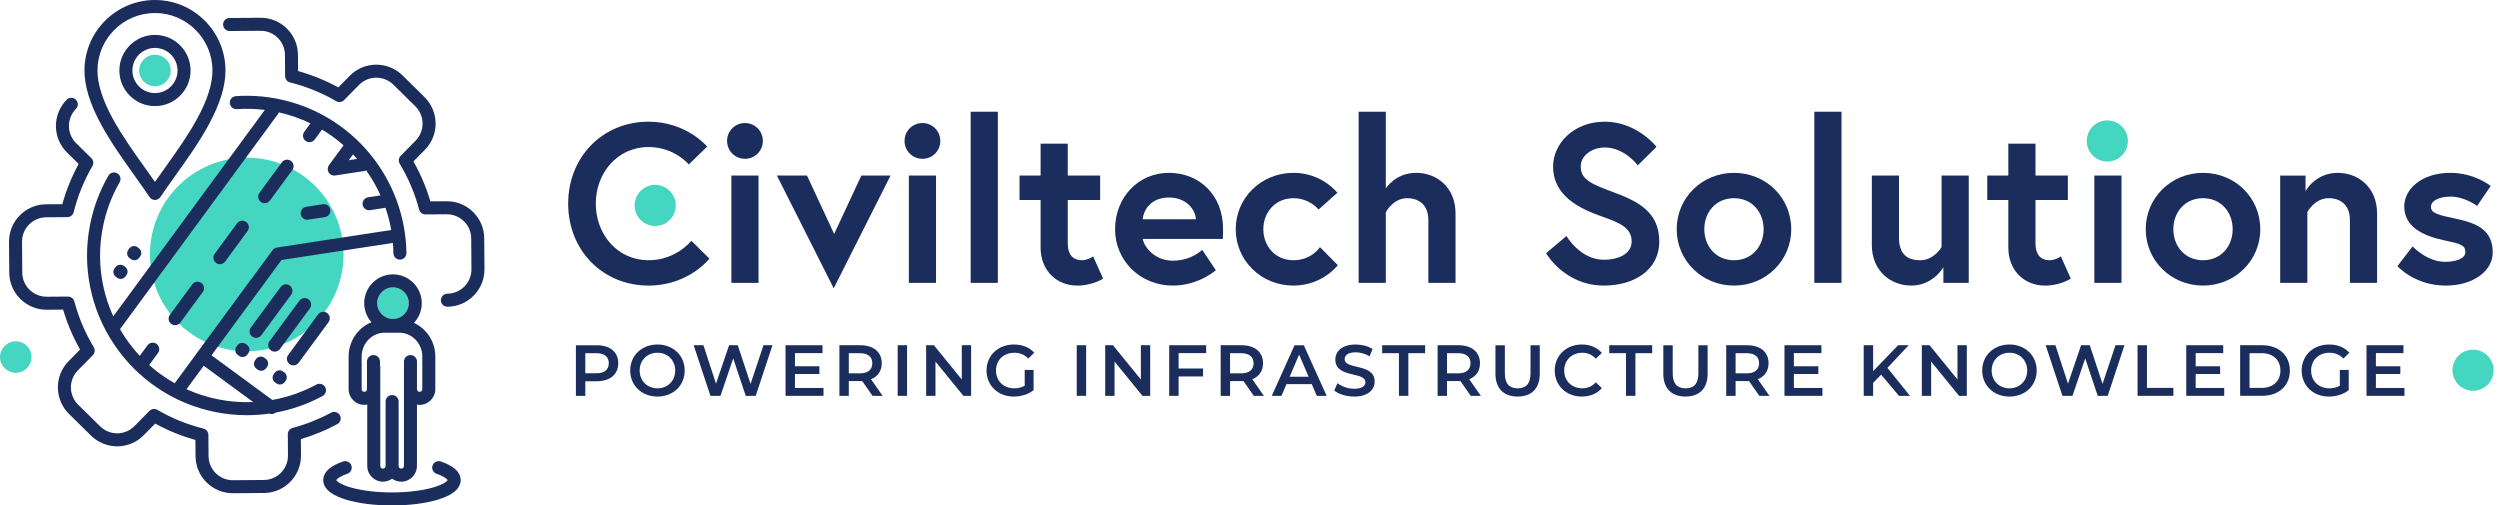 <?xml version="1.0" encoding="UTF-8"?>
<svg id="Calque_1" data-name="Calque 1" xmlns="http://www.w3.org/2000/svg" viewBox="0 0 4599.32 929.88">
  <defs>
    <style>
      .cls-1 {
        fill: #1b2d5c;
      }

      .cls-2 {
        fill: #45d6c1;
      }
    </style>
  </defs>
  <g>
    <circle class="cls-2" cx="722.97" cy="557.72" r="29"/>
    <circle class="cls-2" cx="285.1" cy="129.71" r="29"/>
    <circle class="cls-2" cx="29" cy="656.87" r="29"/>
    <circle class="cls-2" cx="453.93" cy="468.14" r="178.11"/>
    <g>
      <path class="cls-1" d="m189.66,524.66c-7.32-35.36-7.44-71.4-.35-107.14,5.78-29.12,16.15-56.81,30.83-82.28,3.3-5.73,1.33-13.06-4.4-16.36-5.73-3.3-13.06-1.33-16.36,4.4-15.99,27.74-27.29,57.88-33.58,89.58-7.72,38.89-7.58,78.14.39,116.66,7.71,37.19,22.37,72.13,43.58,103.84,21.21,31.71,47.9,58.6,79.34,79.92,32.55,22.08,68.78,37.19,107.67,44.9,19.07,3.78,38.28,5.68,57.46,5.68,13.78,0,27.54-.98,41.23-2.93,1.37.52,2.81.79,4.24.79,2.74,0,5.45-.94,7.62-2.73,30.1-5.56,59.05-15.78,86.15-30.43,5.82-3.15,7.99-10.41,4.84-16.23-3.14-5.82-10.41-7.99-16.23-4.84-25.49,13.78-52.76,23.29-81.12,28.31l-111.83-82.1,128.75-175.36,204.95-31.41c.54,6.28.85,12.6.95,18.93.09,6.56,5.44,11.8,11.97,11.8.06,0,.12,0,.18,0,6.61-.1,11.9-5.53,11.8-12.15-.48-33.42-6.65-66.29-18.34-97.69-11.46-30.79-27.88-59.28-48.8-84.68-21.1-25.62-46.13-47.29-74.4-64.42-29.25-17.72-61.24-30.11-95.08-36.83-25.49-5.06-51.44-6.74-77.14-5.01-6.6.45-11.59,6.16-11.14,12.76.45,6.6,6.15,11.58,12.76,11.14,17.15-1.16,34.44-.65,51.6,1.5l-278.79,379.71c-8.37-18.29-14.65-37.46-18.77-57.33Zm276.11,215c-21.44.92-42.97-.73-64.32-4.97-20.31-4.03-39.83-10.26-58.38-18.6l31.73-43.22,90.97,66.79Zm183.69-455.6c2.58,2.72,5.11,5.5,7.59,8.34l-15.45,2.37,7.86-10.71Zm-138.11-74.18c.72-.98,1.27-2.03,1.65-3.12,20.23,4.52,39.69,11.28,58.17,20.17l-11.45,15.59c-3.91,5.33-2.77,12.83,2.57,16.74,2.14,1.57,4.62,2.32,7.08,2.32,3.68,0,7.32-1.69,9.66-4.89l13.44-18.3c.45.27.9.53,1.34.8,13.6,8.24,26.37,17.63,38.25,28.09l-26.88,36.61c-2.87,3.91-3.1,9.15-.59,13.3,2.19,3.62,6.1,5.77,10.24,5.77.6,0,1.21-.05,1.82-.14l53.08-8.14c1.41-.22,2.72-.67,3.9-1.31,10.33,14.47,19.18,29.88,26.46,46.08l-22.92,3.51c-6.54,1-11.03,7.11-10.02,13.65.91,5.92,6.01,10.17,11.82,10.17.6,0,1.21-.05,1.83-.14l28.35-4.35c4.61,13.37,8.15,27.02,10.6,40.85l-210.38,32.24c-3.14.48-5.96,2.19-7.84,4.75l-39.44,53.72c-.55.51-1.06,1.08-1.53,1.71l-138.77,189.01c-.13.18-.26.36-.38.54-6.42-3.62-12.71-7.51-18.85-11.68-9.89-6.71-19.28-14.02-28.12-21.91l16.22-22.09c3.91-5.33,2.77-12.83-2.57-16.74-5.33-3.91-12.83-2.77-16.74,2.57l-14.22,19.37c-10.02-10.7-19.18-22.25-27.44-34.6-3.15-4.7-6.13-9.48-8.96-14.33L511.34,209.88Z"/>
      <path class="cls-1" d="m890.89,438.39c-.28-37.69-31.03-68.15-68.66-68.15-.17,0-.35,0-.53,0l-29.92.23c-7.55-25.6-18-50.25-31.17-73.52l21.03-21.35c12.88-13.06,19.9-30.36,19.76-48.72-.14-18.09-7.6-35.73-20.48-48.4l-40.38-39.77c-12.75-12.57-30.29-19.76-48.2-19.76-.17,0-.34,0-.5,0-18.36.14-35.55,7.42-48.41,20.48-8.2,8.32-15.89,16.13-21.04,21.36-23.46-12.81-48.26-22.89-73.98-30.05l-.23-29.92c-.28-37.69-31.03-68.15-68.66-68.15-.17,0-.35,0-.53,0l-56.69.43c-6.61.05-11.94,5.45-11.89,12.07.05,6.58,5.4,11.89,11.98,11.89.03,0,.06,0,.09,0l56.69-.43c11.96-.1,23.21,4.48,31.72,12.86,8.51,8.38,13.25,19.57,13.34,31.52l.29,39.07c.04,5.46,3.77,10.2,9.07,11.53,29.75,7.44,58.31,19.04,84.87,34.48,4.73,2.75,10.72,1.95,14.55-1.95,0,0,12.94-13.14,27.47-27.89,8.37-8.51,19.57-13.25,31.52-13.34.11,0,.22,0,.33,0,11.66,0,23.08,4.68,31.38,12.86l40.39,39.78c8.39,8.25,13.25,19.73,13.33,31.51.09,11.96-4.48,23.22-12.86,31.72l-27.47,27.89c-3.84,3.9-4.55,9.89-1.73,14.58,15.84,26.33,27.87,54.71,35.76,84.35,1.4,5.25,6.15,8.9,11.57,8.9.03,0,.06,0,.09,0l39.07-.29c.12,0,.23,0,.34,0,24.5,0,44.52,19.84,44.71,44.38l.43,56.69c.19,24.65-19.72,44.86-44.38,45.05-6.61.05-11.94,5.45-11.89,12.07.05,6.58,5.4,11.89,11.98,11.89.03,0,.06,0,.09,0,37.86-.29,68.44-31.32,68.15-69.18l-.43-56.69Z"/>
      <path class="cls-1" d="m620.5,780.3c5.82-3.14,8-10.4,4.87-16.22-3.14-5.82-10.4-8-16.22-4.87-22.4,12.06-46.2,21.48-70.75,28.02-5.28,1.4-8.94,6.2-8.9,11.67l.29,39.07c.09,11.94-4.48,23.21-12.86,31.72-8.38,8.51-19.58,13.25-31.52,13.34l-56.69.43c-24.65.18-44.86-19.72-45.05-44.38l-.29-39.07c-.04-5.46-3.77-10.2-9.07-11.53-29.75-7.44-58.3-19.04-84.87-34.48-4.73-2.75-10.71-1.94-14.55,1.95l-27.48,27.89c-8.37,8.51-19.56,13.24-31.52,13.34-.11,0-.22,0-.33,0-11.66,0-23.08-4.68-31.38-12.86l-40.39-39.78c-8.39-8.25-13.25-19.73-13.34-31.51-.09-11.95,4.48-23.22,12.86-31.72l27.47-27.89c3.84-3.9,4.55-9.9,1.73-14.58-15.84-26.32-27.87-54.7-35.76-84.34-1.4-5.25-6.15-8.9-11.57-8.9-.03,0-.06,0-.09,0l-39.07.29c-.11,0-.23,0-.34,0-24.5,0-44.52-19.84-44.71-44.38l-.43-56.69c-.19-24.65,19.72-44.86,44.38-45.05l39.07-.3c5.46-.04,10.2-3.77,11.53-9.07,7.44-29.76,19.04-58.31,34.48-84.88,2.75-4.73,1.95-10.72-1.95-14.55l-27.89-27.47c-8.51-8.37-13.25-19.57-13.34-31.52-.09-11.77,4.6-23.33,12.86-31.7,4.65-4.71,4.59-12.29-.12-16.94-4.71-4.64-12.29-4.59-16.94.12-12.69,12.87-19.89,30.62-19.76,48.7.14,18.36,7.42,35.55,20.48,48.41l21.36,21.04c-12.81,23.45-22.89,48.26-30.05,73.98l-29.92.23c-37.86.29-68.44,31.32-68.15,69.18l.43,56.69c.28,37.69,31.03,68.15,68.66,68.15.17,0,.35,0,.53,0l29.92-.23c7.55,25.6,18,50.26,31.17,73.51l-21.04,21.36c-12.88,13.06-19.89,30.36-19.76,48.72.14,18.08,7.6,35.72,20.49,48.4l40.38,39.77c12.87,12.69,30.63,19.89,48.71,19.76,18.36-.14,35.55-7.42,48.41-20.48l21.04-21.36c23.46,12.81,48.27,22.9,73.98,30.05l.23,29.92c.14,18.34,7.41,35.53,20.48,48.4,12.94,12.75,30.03,19.75,48.17,19.75.18,0,.36,0,.53,0l56.69-.43c18.34-.14,35.53-7.41,48.4-20.48,12.87-13.07,19.88-30.37,19.75-48.71l-.23-29.92c23.18-6.84,45.67-16.09,66.98-27.56Z"/>
      <path class="cls-1" d="m775.92,557.72c0-29.2-23.75-52.95-52.95-52.95s-52.95,23.75-52.95,52.95c0,13.46,5.05,25.77,13.36,35.12-24.58,9.92-42.03,34.51-42.03,63.19v59.96c0,15.91,12.94,28.85,28.85,28.85,1.86,0,3.67-.18,5.44-.52v112.95c0,15.91,12.94,28.85,28.85,28.85,6.3,0,12.12-2.03,16.87-5.47,4.75,3.44,10.58,5.47,16.87,5.47,15.91,0,28.85-12.94,28.85-28.85v-112.86c1.61.28,3.25.43,4.94.43,15.91,0,28.85-12.94,28.85-28.85v-59.96c0-27.62-16.17-51.43-39.31-62.02,4.22-4.49,7.71-9.77,10.21-15.68,2.76-6.54,4.17-13.47,4.17-20.62Zm-52.95-29c15.99,0,29,13.01,29,29,0,3.92-.76,7.72-2.27,11.28-4.55,10.76-15.04,17.71-26.72,17.71-15.99,0-29-13.01-29-29s13.01-29,29-29Zm53.93,127.31v59.96c0,2.7-2.2,4.89-4.89,4.89s-4.89-2.2-4.89-4.89v-50.81c0-6.62-5.36-11.98-11.98-11.98s-11.98,5.36-11.98,11.98v8.71c-.03.33-.04.66-.04.99v182.39c0,2.7-2.2,4.89-4.89,4.89s-4.89-2.19-4.89-4.89v-118.49c0-6.61-5.36-11.98-11.98-11.98s-11.98,5.36-11.98,11.98v118.49c0,2.7-2.2,4.89-4.89,4.89s-4.89-2.19-4.89-4.89v-182.39c0-1.24-.19-2.44-.54-3.57v-6.13c0-6.62-5.36-11.98-11.98-11.98s-11.98,5.36-11.98,11.98v50.81c0,2.7-2.2,4.89-4.89,4.89s-4.89-2.2-4.89-4.89v-59.96c0-24.22,18.96-43.93,42.26-43.93h27.08c23.3,0,42.26,19.71,42.26,43.93Z"/>
      <path class="cls-1" d="m835.41,861.36c-5.93-4.67-14.14-8.83-24.41-12.36-6.25-2.16-13.07,1.17-15.22,7.43-2.15,6.25,1.17,13.07,7.43,15.22,14.49,4.99,19.48,9.88,20.34,11.58-1.06,2.13-7.86,8.37-28.38,14.05-20.13,5.58-46.43,8.65-74.06,8.65s-53.93-3.07-74.06-8.65c-20.52-5.69-27.32-11.92-28.38-14.05.87-1.7,5.85-6.59,20.34-11.58,6.25-2.15,9.58-8.97,7.43-15.22-2.15-6.26-8.97-9.58-15.22-7.43-10.27,3.54-18.49,7.7-24.41,12.36-10.05,7.92-12.16,16.26-12.16,21.86,0,6.03,2.43,14.95,14,23.24,6.83,4.89,16.27,9.18,28.04,12.75,22.72,6.88,52.7,10.67,84.43,10.67s61.71-3.79,84.43-10.67c11.77-3.57,21.2-7.86,28.04-12.75,11.57-8.29,14-17.21,14-23.24,0-5.6-2.11-13.94-12.16-21.86Z"/>
      <path class="cls-1" d="m247.81,323.46c9.87,13.82,19.19,26.87,27.33,39.08,2.22,3.33,5.96,5.33,9.97,5.33s7.74-2,9.97-5.33c8.14-12.21,17.46-25.26,27.32-39.08,20.46-28.65,43.64-61.12,61.37-93.66,20.89-38.35,31.05-71.09,31.05-100.1C414.81,58.19,356.63,0,285.1,0s-129.71,58.19-129.71,129.71c0,29.01,10.16,61.75,31.05,100.1,17.73,32.54,40.91,65.01,61.37,93.66ZM285.1,23.96c58.31,0,105.75,47.44,105.75,105.75,0,24.9-9.2,53.89-28.13,88.64-17.03,31.26-39.77,63.1-59.83,91.2-6.19,8.66-12.16,17.03-17.8,25.12-5.64-8.09-11.61-16.46-17.8-25.12-20.06-28.09-42.8-59.94-59.83-91.2-18.93-34.74-28.13-63.74-28.13-88.64,0-58.31,47.44-105.75,105.75-105.75Z"/>
      <path class="cls-1" d="m285.1,195.2c36.11,0,65.49-29.38,65.49-65.49s-29.38-65.49-65.49-65.49-65.49,29.38-65.49,65.49,29.38,65.49,65.49,65.49Zm0-107.03c22.9,0,41.54,18.63,41.54,41.54s-18.63,41.54-41.54,41.54-41.54-18.63-41.54-41.54,18.63-41.54,41.54-41.54Z"/>
      <path class="cls-1" d="m220.14,487.64h3.01c6.04,0,10.94,4.9,10.94,10.94v3.01c0,6.04-4.9,10.94-10.94,10.94h-3.01c-6.04,0-10.94-4.9-10.94-10.94v-3.01c0-6.04,4.9-10.94,10.94-10.94Z" transform="translate(-312.46 382.01) rotate(-53.63)"/>
      <path class="cls-1" d="m245.43,453.3h3.01c6.04,0,10.94,4.9,10.94,10.94v3.01c0,6.04-4.9,10.94-10.94,10.94h-3.01c-6.04,0-10.94-4.9-10.94-10.94v-3.01c0-6.04,4.9-10.94,10.94-10.94Z" transform="translate(-274.52 388.41) rotate(-53.63)"/>
      <path class="cls-1" d="m533.19,525.37c-5.32-3.92-12.82-2.79-16.75,2.54l-54.97,74.6c-3.92,5.33-2.79,12.82,2.54,16.75,2.14,1.58,4.63,2.34,7.1,2.34,3.68,0,7.3-1.69,9.65-4.87l54.97-74.6c3.92-5.33,2.79-12.82-2.54-16.75Z"/>
      <path class="cls-1" d="m444.4,631.38h3.01c6.04,0,10.94,4.9,10.94,10.94v3.01c0,6.04-4.9,10.94-10.94,10.94h-3.01c-6.04,0-10.94-4.9-10.94-10.94v-3.01c0-6.04,4.9-10.94,10.94-10.94Z" transform="translate(-336.92 620.93) rotate(-53.62)"/>
      <path class="cls-1" d="m567.53,550.66c-5.32-3.92-12.82-2.79-16.75,2.54l-54.97,74.6c-3.92,5.33-2.79,12.82,2.54,16.75,2.14,1.58,4.63,2.34,7.1,2.34,3.68,0,7.3-1.69,9.65-4.87l54.97-74.6c3.92-5.33,2.79-12.82-2.54-16.75Z"/>
      <path class="cls-1" d="m478.74,656.68h3.01c6.04,0,10.94,4.9,10.94,10.94v3.01c0,6.04-4.9,10.94-10.94,10.94h-3.01c-6.04,0-10.94-4.9-10.94-10.94v-3.01c0-6.04,4.9-10.94,10.94-10.94Z" transform="translate(-343.32 658.83) rotate(-53.62)"/>
      <path class="cls-1" d="m532.69,669.85c2.14,1.58,4.63,2.34,7.1,2.34,3.68,0,7.3-1.69,9.65-4.87l54.97-74.6c3.92-5.33,2.79-12.82-2.54-16.75-5.32-3.92-12.82-2.79-16.75,2.54l-54.97,74.6c-3.92,5.33-2.79,12.82,2.54,16.75Z"/>
      <path class="cls-1" d="m513.07,681.98h3.01c6.04,0,10.94,4.9,10.94,10.94v3.01c0,6.04-4.9,10.94-10.94,10.94h-3.01c-6.04,0-10.94-4.9-10.94-10.94v-3.01c0-6.04,4.9-10.94,10.94-10.94Z" transform="translate(-349.72 696.76) rotate(-53.62)"/>
      <path class="cls-1" d="m479.89,371.49c2.14,1.57,4.62,2.32,7.08,2.32,3.68,0,7.32-1.69,9.66-4.89l41.19-56.11c3.91-5.33,2.77-12.83-2.57-16.74-5.33-3.92-12.83-2.77-16.74,2.57l-41.19,56.11c-3.91,5.33-2.77,12.83,2.57,16.74Z"/>
      <path class="cls-1" d="m315.11,595.92c2.14,1.57,4.62,2.32,7.08,2.32,3.68,0,7.32-1.69,9.66-4.89l41.19-56.11c3.91-5.33,2.77-12.83-2.57-16.74-5.33-3.92-12.83-2.77-16.74,2.57l-41.19,56.11c-3.91,5.33-2.77,12.83,2.57,16.74Z"/>
      <path class="cls-1" d="m397.5,483.7c2.14,1.57,4.62,2.32,7.08,2.32,3.68,0,7.32-1.69,9.66-4.89l41.19-56.11c3.91-5.33,2.77-12.83-2.57-16.74-5.33-3.92-12.83-2.77-16.74,2.57l-41.19,56.11c-3.91,5.33-2.77,12.83,2.57,16.74Z"/>
      <path class="cls-1" d="m565.11,404.25c.6,0,1.22-.05,1.83-.14l30.78-4.72c6.54-1,11.03-7.11,10.02-13.65-1-6.54-7.12-11.03-13.65-10.02l-30.78,4.72c-6.54,1-11.03,7.11-10.02,13.65.91,5.92,6.01,10.16,11.82,10.16Z"/>
    </g>
  </g>
  <g>
    <path class="cls-1" d="m1271.83,442.93l33.32,32.9s-38.31,49.56-112.03,49.56c-84.12,0-147.84-64.55-147.84-150.76s63.72-150.76,147.84-150.76c69.96,0,107.86,45.81,107.86,45.81l-33.73,32.9s-26.24-32.07-74.13-32.07c-57.47,0-97.04,47.89-97.04,104.12s39.56,104.12,97.04,104.12c51.22,0,78.71-35.82,78.71-35.82Z"/>
    <path class="cls-1" d="m1370.53,226.37c18.32,0,32.9,14.58,32.9,32.9s-14.58,32.9-32.9,32.9-32.9-14.58-32.9-32.9,14.58-32.9,32.9-32.9Zm-24.99,96.62h49.97v197.41h-49.97v-197.41Z"/>
    <path class="cls-1" d="m1484.65,322.99l49.98,107.45,49.98-107.45h53.72l-104.53,207.4-104.53-207.4h55.39Z"/>
    <path class="cls-1" d="m1697.04,226.37c18.32,0,32.9,14.58,32.9,32.9s-14.58,32.9-32.9,32.9-32.9-14.58-32.9-32.9,14.58-32.9,32.9-32.9Zm-24.99,96.62h49.97v197.41h-49.97v-197.41Z"/>
    <path class="cls-1" d="m1785.75,205.54h49.98v314.85h-49.98V205.54Z"/>
    <path class="cls-1" d="m1875.7,322.99h38.73v-58.72h49.98v58.72h59.55v44.98h-59.55v79.55c0,24.16,12.49,31.24,25.82,31.24,11.24,0,20.82-7.08,20.82-7.08l18.32,40.81s-18.74,12.91-47.48,12.91c-38.31,0-67.47-27.9-67.47-69.97v-87.46h-38.73v-44.98Z"/>
    <path class="cls-1" d="m2250.09,420.86c0,3.75,0,11.24-.42,18.74h-147.43c3.75,17.49,24.15,39.98,55.39,39.98,34.57,0,54.14-19.99,54.14-19.99l24.99,37.48s-31.23,28.32-79.13,28.32c-59.97,0-106.2-45.81-106.2-103.7s42.06-103.7,99.12-103.7,99.53,42.06,99.53,102.87Zm-49.98-17.49c-.83-17.08-16.66-39.98-49.56-39.98s-46.64,22.49-48.31,39.98h97.87Z"/>
    <path class="cls-1" d="m2428.34,454.59l32.9,33.32s-28.32,37.48-81.63,37.48c-59.14,0-106.2-45.81-106.2-103.7s47.06-103.7,106.2-103.7c52.89,0,80.79,36.65,80.79,36.65l-34.57,30.82s-16.24-20.82-46.23-20.82c-33.73,0-55.39,26.24-55.39,57.06s21.66,57.06,55.39,57.06,48.73-24.16,48.73-24.16Z"/>
    <path class="cls-1" d="m2677.79,392.54v127.86h-49.98v-115.36c0-28.32-17.49-40.4-39.15-40.4-25.82,0-39.15,25.82-39.15,25.82v129.94h-49.98V205.54h49.98v141.18s17.49-28.74,55.81-28.74,72.46,27.07,72.46,74.55Z"/>
    <path class="cls-1" d="m2948.49,398.79c-42.9-14.99-91.2-38.32-91.2-92.46,0-41.23,36.65-82.46,95.37-82.46s94.95,46.23,94.95,46.23l-34.57,34.15s-24.15-32.9-60.39-32.9c-24.99,0-44.56,15.41-44.56,34.98,0,25.4,22.91,33.32,62.89,48.31,44.56,16.66,81.63,36.65,81.63,89.54s-46.64,81.21-101.62,81.21c-72.88,0-106.61-59.56-106.61-59.56l37.48-31.65s24.99,43.73,69.13,43.73c24.99,0,50.81-10,50.81-33.73s-18.74-33.32-53.31-45.4Z"/>
    <path class="cls-1" d="m3295.4,421.69c0,57.89-46.64,103.7-105.36,103.7s-105.36-45.81-105.36-103.7,46.64-103.7,105.36-103.7,105.36,45.4,105.36,103.7Zm-50.81,0c0-30.82-20.82-57.06-54.56-57.06s-54.56,26.24-54.56,57.06,20.82,57.06,54.56,57.06,54.56-26.24,54.56-57.06Z"/>
    <path class="cls-1" d="m3337.88,205.54h49.98v314.85h-49.98V205.54Z"/>
    <path class="cls-1" d="m3443.66,450.85v-127.86h49.98v114.11c0,29.15,13.74,41.65,39.15,41.65s39.15-24.16,39.15-24.16v-131.61h49.98v197.41h-46.64v-28.74s-18.74,33.73-59.14,33.73c-37.9,0-72.46-27.07-72.46-74.55Z"/>
    <path class="cls-1" d="m3656.05,322.99h38.73v-58.72h49.98v58.72h59.55v44.98h-59.55v79.55c0,24.16,12.49,31.24,25.82,31.24,11.24,0,20.82-7.08,20.82-7.08l18.32,40.81s-18.74,12.91-47.48,12.91c-38.31,0-67.47-27.9-67.47-69.97v-87.46h-38.73v-44.98Z"/>
    <path class="cls-1" d="m3878.02,226.37c18.32,0,32.9,14.58,32.9,32.9s-14.58,32.9-32.9,32.9-32.9-14.58-32.9-32.9,14.58-32.9,32.9-32.9Zm-24.99,96.62h49.97v197.41h-49.97v-197.41Z"/>
    <path class="cls-1" d="m4158.3,421.69c0,57.89-46.64,103.7-105.36,103.7s-105.36-45.81-105.36-103.7,46.64-103.7,105.36-103.7,105.36,45.4,105.36,103.7Zm-50.81,0c0-30.82-20.82-57.06-54.56-57.06s-54.56,26.24-54.56,57.06,20.82,57.06,54.56,57.06,54.56-26.24,54.56-57.06Z"/>
    <path class="cls-1" d="m4373.19,392.54v127.86h-49.98v-115.36c0-28.32-17.49-40.4-39.15-40.4-25.82,0-39.15,25.41-39.15,25.41v130.36h-49.98v-197.41h46.64v28.74s17.49-33.73,59.14-33.73c38.31,0,72.46,27.07,72.46,74.55Z"/>
    <path class="cls-1" d="m4438.57,453.35s26.24,28.32,59.55,28.32c20.41,0,37.48-5.83,37.48-17.91,0-12.91-9.16-15.41-39.15-21.66-39.15-8.33-73.3-24.99-73.3-62.47,0-30.82,30.82-61.64,84.96-61.64,44.56,0,74.13,24.16,74.13,24.16l-24.99,36.65s-22.49-17.08-49.14-17.08c-18.74,0-35.82,6.66-35.82,18.74s13.33,14.99,46.64,22.07c39.15,8.33,67.05,21.24,67.05,62.05,0,33.73-35.82,60.81-86.21,60.81-57.89,0-89.12-35.82-89.12-35.82l27.9-36.23Z"/>
  </g>
  <g>
    <path class="cls-1" d="m1137.44,668.25c0,20.48-15.16,33.12-39.63,33.12h-21.01v26.87h-17.29v-93.1h38.3c24.47,0,39.63,12.5,39.63,33.12Zm-17.42,0c0-11.7-7.85-18.49-23.01-18.49h-20.22v36.97h20.22c15.16,0,23.01-6.78,23.01-18.49Z"/>
    <path class="cls-1" d="m1159.39,681.68c0-27.53,21.28-47.88,50.14-47.88s50.14,20.22,50.14,47.88-21.28,47.88-50.14,47.88-50.14-20.35-50.14-47.88Zm82.86,0c0-19.02-13.96-32.72-32.72-32.72s-32.72,13.7-32.72,32.72,13.96,32.72,32.72,32.72,32.72-13.7,32.72-32.72Z"/>
    <path class="cls-1" d="m1421.13,635.13l-30.85,93.1h-18.35l-23.01-68.89-23.41,68.89h-18.49l-30.85-93.1h17.95l23.14,70.75,24.07-70.75h15.96l23.54,71.15,23.81-71.15h16.49Z"/>
    <path class="cls-1" d="m1515.03,713.73v14.5h-69.82v-93.1h67.96v14.5h-50.67v24.21h44.95v14.23h-44.95v25.67h52.53Z"/>
    <path class="cls-1" d="m1605.2,728.23l-19.02-27.26c-1.2.13-2.39.13-3.59.13h-21.01v27.13h-17.29v-93.1h38.3c24.47,0,39.63,12.5,39.63,33.12,0,14.1-7.18,24.47-19.82,29.39l21.41,30.59h-18.62Zm-23.41-78.47h-20.22v37.11h20.22c15.16,0,23.01-6.92,23.01-18.62s-7.85-18.49-23.01-18.49Z"/>
    <path class="cls-1" d="m1651.48,635.13h17.29v93.1h-17.29v-93.1Z"/>
    <path class="cls-1" d="m1786.6,635.13v93.1h-14.23l-51.34-63.04v63.04h-17.16v-93.1h14.23l51.34,63.04v-63.04h17.16Z"/>
    <path class="cls-1" d="m1885.16,680.62h16.36v37.11c-9.71,7.85-23.27,11.84-36.44,11.84-28.86,0-50.14-20.08-50.14-47.88s21.28-47.88,50.41-47.88c15.56,0,28.59,5.19,37.37,15.16l-10.91,10.64c-7.31-7.31-15.69-10.64-25.67-10.64-19.82,0-33.78,13.43-33.78,32.72s13.96,32.72,33.65,32.72c6.65,0,13.17-1.33,19.15-4.79v-28.99Z"/>
    <path class="cls-1" d="m1980.91,635.13h17.29v93.1h-17.29v-93.1Z"/>
    <path class="cls-1" d="m2116.04,635.13v93.1h-14.23l-51.34-63.04v63.04h-17.16v-93.1h14.23l51.34,63.04v-63.04h17.16Z"/>
    <path class="cls-1" d="m2168.31,649.63v28.33h44.95v14.63h-44.95v35.64h-17.29v-93.1h67.96v14.5h-50.67Z"/>
    <path class="cls-1" d="m2306.62,728.23l-19.02-27.26c-1.2.13-2.39.13-3.59.13h-21.01v27.13h-17.29v-93.1h38.3c24.47,0,39.63,12.5,39.63,33.12,0,14.1-7.18,24.47-19.82,29.39l21.41,30.59h-18.62Zm-23.41-78.47h-20.22v37.11h20.22c15.16,0,23.01-6.92,23.01-18.62s-7.85-18.49-23.01-18.49Z"/>
    <path class="cls-1" d="m2413.29,706.69h-46.55l-9.18,21.55h-17.82l41.89-93.1h17.02l42.03,93.1h-18.09l-9.31-21.55Zm-5.72-13.57l-17.56-40.7-17.42,40.7h34.98Z"/>
    <path class="cls-1" d="m2454.65,718.39l5.98-13.43c7.45,5.98,19.28,10.24,30.72,10.24,14.5,0,20.61-5.19,20.61-12.1,0-20.08-55.33-6.92-55.33-41.49,0-15.03,11.97-27.8,37.5-27.8,11.17,0,22.88,2.93,30.99,8.25l-5.45,13.43c-8.38-4.92-17.56-7.31-25.67-7.31-14.36,0-20.22,5.59-20.22,12.63,0,19.82,55.19,6.92,55.19,41.1,0,14.9-12.1,27.66-37.64,27.66-14.5,0-28.99-4.52-36.71-11.17Z"/>
    <path class="cls-1" d="m2573.68,649.76h-30.85v-14.63h79v14.63h-30.85v78.47h-17.29v-78.47Z"/>
    <path class="cls-1" d="m2705.75,728.23l-19.02-27.26c-1.2.13-2.39.13-3.59.13h-21.01v27.13h-17.29v-93.1h38.3c24.47,0,39.63,12.5,39.63,33.12,0,14.1-7.18,24.47-19.82,29.39l21.41,30.59h-18.62Zm-23.41-78.47h-20.22v37.11h20.22c15.16,0,23.01-6.92,23.01-18.62s-7.85-18.49-23.01-18.49Z"/>
    <path class="cls-1" d="m2751.23,687.67v-52.53h17.29v51.87c0,19.15,8.64,27.4,23.67,27.4s23.54-8.25,23.54-27.4v-51.87h17.02v52.53c0,27.13-15.29,41.89-40.7,41.89s-40.83-14.76-40.83-41.89Z"/>
    <path class="cls-1" d="m2860.29,681.68c0-27.8,21.28-47.88,49.87-47.88,15.16,0,28.2,5.45,36.84,15.56l-11.17,10.51c-6.78-7.31-15.16-10.91-24.87-10.91-19.28,0-33.25,13.57-33.25,32.72s13.96,32.72,33.25,32.72c9.71,0,18.09-3.59,24.87-11.04l11.17,10.64c-8.64,10.11-21.68,15.56-36.97,15.56-28.46,0-49.74-20.08-49.74-47.88Z"/>
    <path class="cls-1" d="m2991.43,649.76h-30.85v-14.63h79v14.63h-30.85v78.47h-17.29v-78.47Z"/>
    <path class="cls-1" d="m3060.05,687.67v-52.53h17.29v51.87c0,19.15,8.64,27.4,23.67,27.4s23.54-8.25,23.54-27.4v-51.87h17.02v52.53c0,27.13-15.29,41.89-40.7,41.89s-40.83-14.76-40.83-41.89Z"/>
    <path class="cls-1" d="m3236.67,728.23l-19.02-27.26c-1.2.13-2.39.13-3.59.13h-21.01v27.13h-17.29v-93.1h38.3c24.47,0,39.63,12.5,39.63,33.12,0,14.1-7.18,24.47-19.82,29.39l21.41,30.59h-18.62Zm-23.41-78.47h-20.22v37.11h20.22c15.16,0,23.01-6.92,23.01-18.62s-7.85-18.49-23.01-18.49Z"/>
    <path class="cls-1" d="m3352.78,713.73v14.5h-69.82v-93.1h67.96v14.5h-50.67v24.21h44.95v14.23h-44.95v25.67h52.53Z"/>
    <path class="cls-1" d="m3460.77,689.26l-14.76,15.16v23.81h-17.29v-93.1h17.29v47.75l46.02-47.75h19.42l-39.1,41.63,41.49,51.47h-20.22l-32.85-38.97Z"/>
    <path class="cls-1" d="m3618.37,635.13v93.1h-14.23l-51.34-63.04v63.04h-17.16v-93.1h14.23l51.34,63.04v-63.04h17.16Z"/>
    <path class="cls-1" d="m3646.7,681.68c0-27.53,21.28-47.88,50.14-47.88s50.14,20.22,50.14,47.88-21.28,47.88-50.14,47.88-50.14-20.35-50.14-47.88Zm82.86,0c0-19.02-13.96-32.72-32.72-32.72s-32.72,13.7-32.72,32.72,13.96,32.72,32.72,32.72,32.72-13.7,32.72-32.72Z"/>
    <path class="cls-1" d="m3908.44,635.13l-30.85,93.1h-18.35l-23.01-68.89-23.41,68.89h-18.49l-30.85-93.1h17.95l23.14,70.75,24.07-70.75h15.96l23.54,71.15,23.81-71.15h16.49Z"/>
    <path class="cls-1" d="m3932.52,635.13h17.29v78.47h48.68v14.63h-65.97v-93.1Z"/>
    <path class="cls-1" d="m4091.98,713.73v14.5h-69.82v-93.1h67.96v14.5h-50.67v24.21h44.95v14.23h-44.95v25.67h52.53Z"/>
    <path class="cls-1" d="m4121.24,635.13h40.7c30.19,0,50.8,18.62,50.8,46.55s-20.61,46.55-50.8,46.55h-40.7v-93.1Zm39.9,78.47c20.75,0,34.18-12.63,34.18-31.92s-13.43-31.92-34.18-31.92h-22.61v63.84h22.61Z"/>
    <path class="cls-1" d="m4304.65,680.62h16.36v37.11c-9.71,7.85-23.27,11.84-36.44,11.84-28.86,0-50.14-20.08-50.14-47.88s21.28-47.88,50.41-47.88c15.56,0,28.59,5.19,37.37,15.16l-10.91,10.64c-7.31-7.31-15.69-10.64-25.67-10.64-19.82,0-33.78,13.43-33.78,32.72s13.96,32.72,33.65,32.72c6.65,0,13.17-1.33,19.15-4.79v-28.99Z"/>
    <path class="cls-1" d="m4423.54,713.73v14.5h-69.82v-93.1h67.96v14.5h-50.67v24.21h44.95v14.23h-44.95v25.67h52.53Z"/>
  </g>
  <circle class="cls-2" cx="4549.73" cy="681.09" r="37.85"/>
  <circle class="cls-2" cx="3876.88" cy="259.37" r="37.85"/>
  <circle class="cls-2" cx="1205.35" cy="377.96" r="37.85"/>
</svg>